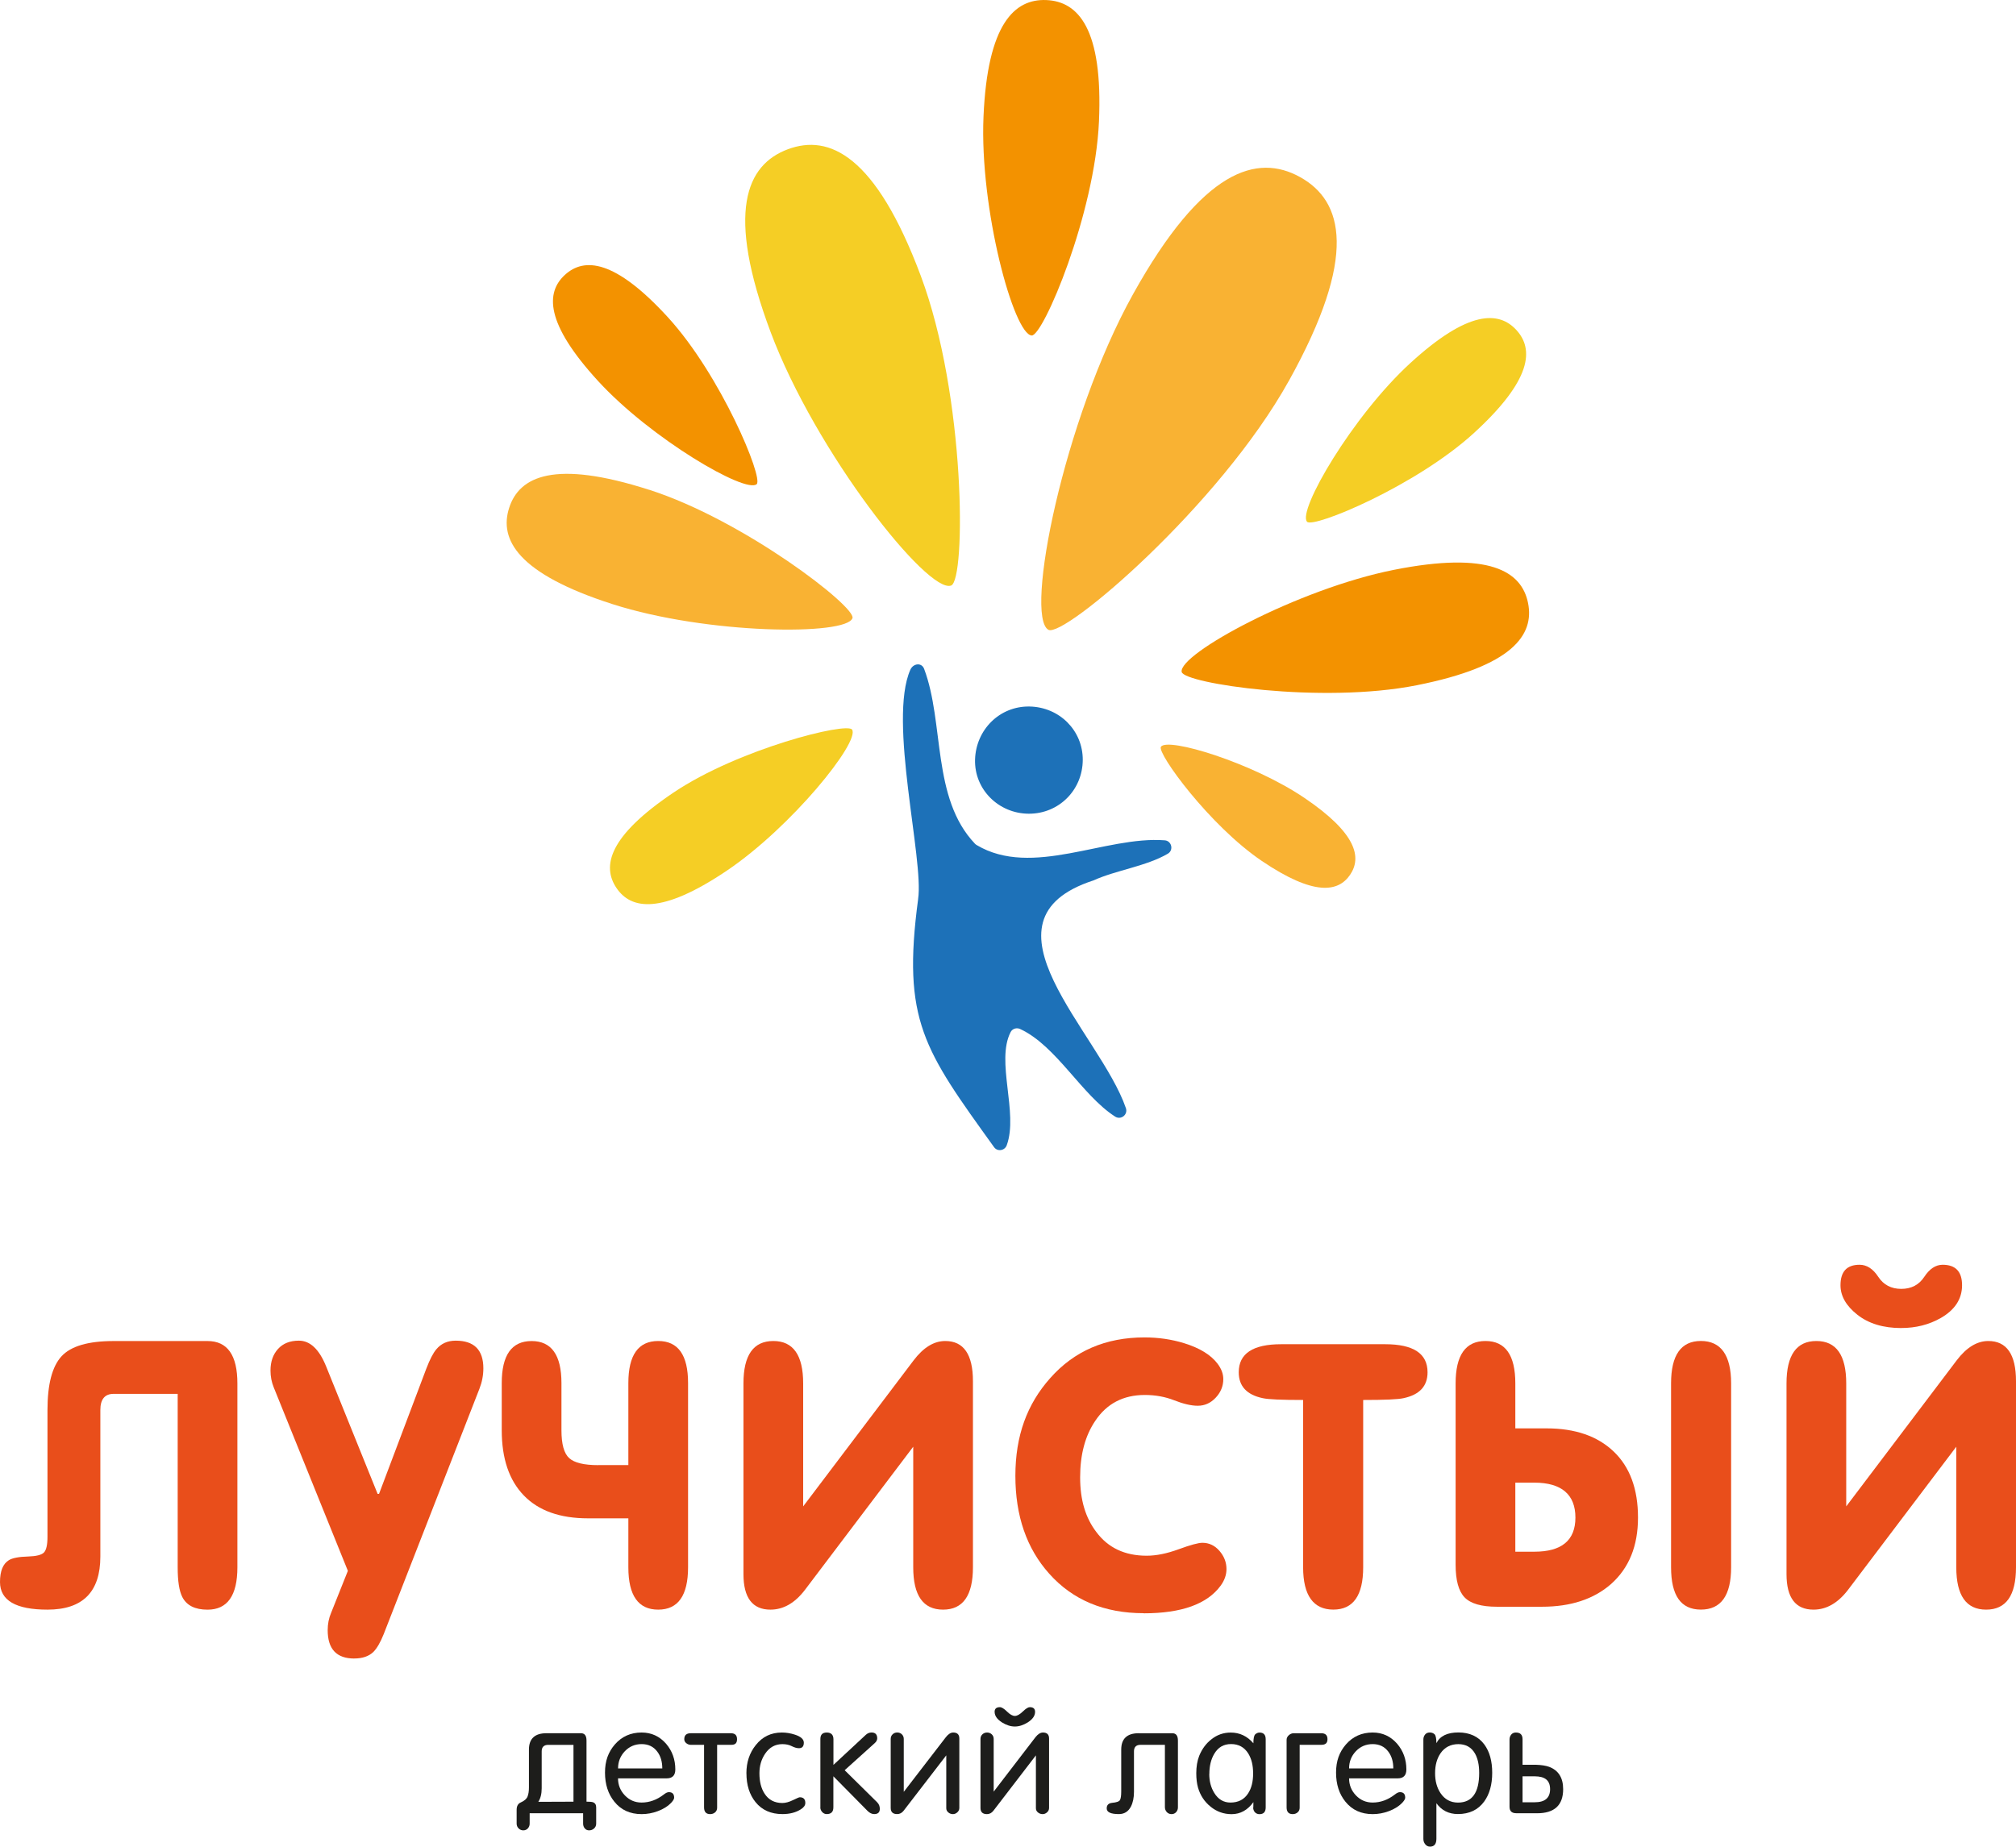 <?xml version="1.0" encoding="UTF-8"?>
<svg id="_Слой_1" data-name="Слой 1" xmlns="http://www.w3.org/2000/svg" viewBox="0 0 583.41 534.53">
  <defs>
    <style>
      .cls-1 {
        fill: #e94e1b;
      }

      .cls-2 {
        fill: #1d1d1b;
      }

      .cls-3 {
        fill: #f9b233;
      }

      .cls-4 {
        fill: #f39200;
      }

      .cls-5 {
        fill: #1d71b8;
      }

      .cls-6 {
        fill: #f5ce25;
      }
    </style>
  </defs>
  <path class="cls-5" d="M265.69,260.24c1.74-11.4-8.74-51.68-2.25-66.37.83-1.87,3.27-2.18,3.99-.26,5.91,15.69,2.15,37.4,14.7,50.6.15.16.33.3.52.41,16.05,9.57,37.28-2.71,54.42-1.38,1.99.15,2.63,2.84.91,3.86-6.17,3.64-15.09,4.8-21.5,7.73-35.71,11.61,1.84,44.09,9.34,65.93.65,1.89-1.43,3.53-3.12,2.45-9.65-6.2-16.97-20.48-27.48-25.35-1.01-.47-2.24-.11-2.75.88-4.37,8.5,2.3,23.36-1.13,32.77-.58,1.58-2.68,1.92-3.66.56-20.27-28.19-26.69-36.65-21.98-71.83Z"/>
  <path class="cls-5" d="M313.34,219.97c-.05,8.74-6.93,15.6-15.62,15.57-8.74-.03-15.8-7.05-15.55-15.68.25-8.58,7.07-15.52,15.79-15.35,8.64.17,15.42,6.95,15.38,15.47Z"/>
  <path class="cls-4" d="M318.03,35.16c-1.17,26.81-16.16,62.09-19.45,61.95-5.18-.23-15.14-36.6-13.96-63.41C285.78,6.88,293.6-.39,302.83.02c9.23.4,16.38,8.33,15.2,35.14Z"/>
  <path class="cls-6" d="M266.46,79.83c13.05,34.87,13.07,88.06,8.79,89.66-6.73,2.52-39.2-38.52-52.25-73.39-13.05-34.87-7.02-48.4,4.98-52.89,12-4.49,25.43,1.75,38.48,36.62Z"/>
  <path class="cls-3" d="M372.98,110.24c-20.12,36.19-65.13,74.53-69.58,72.06-6.99-3.88,4.36-60.95,24.48-97.13,20.12-36.19,35.91-40.83,48.37-33.9,12.45,6.92,16.85,22.79-3.27,58.98Z"/>
  <path class="cls-6" d="M426.6,125.29c-16.73,15.33-46.53,27.73-48.35,25.74-2.86-3.13,13.14-30.59,29.87-45.92s25.61-15.15,30.71-9.58c5.1,5.57,4.5,14.43-12.23,29.76Z"/>
  <path class="cls-4" d="M410.01,198.35c-27.68,5.5-67.38-.54-68.04-3.84-1.03-5.17,33.72-24.06,61.4-29.56,27.68-5.5,37.01.42,38.84,9.64,1.83,9.22-4.53,18.26-32.21,23.76Z"/>
  <path class="cls-4" d="M193.24,91.79c15.33,16.73,27.73,46.53,25.74,48.35-3.13,2.86-30.59-13.14-45.92-29.87-15.33-16.73-15.15-25.61-9.58-30.71,5.57-5.1,14.43-4.5,29.76,12.23Z"/>
  <path class="cls-3" d="M187.87,141.77c27.44,8.81,59.88,33.88,58.83,37.14-1.65,5.13-42.02,4.76-69.46-4.04-27.44-8.81-32.83-18.71-29.9-27.85,2.93-9.14,13.09-14.05,40.52-5.24Z"/>
  <path class="cls-6" d="M194.92,229.41c18.83-12.65,50.15-20.46,51.66-18.22,2.36,3.52-17.56,28.29-36.4,40.94-18.83,12.65-27.59,11.15-31.8,4.88-4.21-6.27-2.29-14.94,16.54-27.6Z"/>
  <path class="cls-3" d="M365.14,249.2c-15.12-10.23-30.39-31.24-29.18-33.04,1.91-2.83,26.4,4.57,41.52,14.8,15.12,10.23,16.64,17.21,13.23,22.25-3.41,5.04-10.46,6.22-25.57-4.01Z"/>
  <g>
    <path class="cls-1" d="M51.42,403.47h-18.53c-2.57,0-3.85,1.56-3.85,4.68v42.4c0,10.25-5.1,15.38-15.3,15.38-9.16,0-13.74-2.67-13.74-8,0-3.19.87-5.3,2.6-6.34,1.04-.62,2.88-.97,5.52-1.04,2.36-.07,3.89-.45,4.58-1.14.69-.69,1.04-2.22,1.04-4.58v-36.69c0-7.41,1.35-12.59,4.06-15.54,2.71-2.95,7.74-4.42,15.09-4.42h27.17c5.76,0,8.64,4.09,8.64,12.27v53.22c0,8.18-2.88,12.27-8.64,12.27-3.61,0-6.04-1.21-7.29-3.64-.9-1.73-1.35-4.61-1.35-8.62v-50.19Z"/>
    <path class="cls-1" d="M102.53,480.08c-5.14,0-7.7-2.74-7.7-8.21,0-1.8.33-3.47.98-4.99l4.86-12.18-21.45-53.1c-.63-1.53-.94-3.16-.94-4.89,0-2.57.73-4.65,2.18-6.25,1.46-1.6,3.47-2.39,6.03-2.39,3.26,0,5.9,2.5,7.91,7.5l14.88,36.85h.41s13.67-36.22,13.67-36.22c1.04-2.71,2.01-4.58,2.91-5.63,1.39-1.67,3.26-2.5,5.61-2.5,5.33,0,8,2.67,8,8.01,0,2.01-.38,3.99-1.14,5.93l-27.69,70.99c-.97,2.43-1.98,4.16-3.02,5.2-1.32,1.25-3.16,1.87-5.52,1.87Z"/>
    <path class="cls-1" d="M173.1,424.08h8.74v-23.73c0-8.12,2.88-12.18,8.64-12.18s8.64,4.05,8.64,12.16v53.33c0,8.18-2.88,12.27-8.64,12.27s-8.64-4.08-8.64-12.23v-14.2h-11.66c-8.12,0-14.31-2.2-18.58-6.61-4.27-4.41-6.4-10.7-6.4-18.89v-13.64c0-8.12,2.88-12.18,8.64-12.18s8.64,4.06,8.64,12.18v13.64c0,4.03.74,6.71,2.24,8.07,1.49,1.35,4.28,2.03,8.38,2.03Z"/>
    <path class="cls-1" d="M264.28,418.77l-31.33,41.43c-2.91,3.82-6.25,5.73-9.99,5.73-5.2,0-7.81-3.43-7.81-10.29v-55.2c0-8.18,2.88-12.27,8.64-12.27s8.64,4.09,8.64,12.28v35.59l31.95-42.25c2.84-3.75,5.9-5.62,9.16-5.62,5.34,0,8.02,3.88,8.02,11.64v53.85c0,8.18-2.88,12.27-8.64,12.27s-8.64-4.08-8.64-12.25v-34.9Z"/>
    <path class="cls-1" d="M331,466.96c-11.45,0-20.58-3.82-27.38-11.45-6.52-7.29-9.78-16.72-9.78-28.31s3.36-20.75,10.1-28.31c6.94-7.84,16.03-11.76,27.27-11.76,4.02,0,7.84.56,11.45,1.67,4.51,1.39,7.74,3.37,9.68,5.93,1.11,1.46,1.67,2.95,1.67,4.48,0,2.01-.73,3.8-2.19,5.36-1.46,1.56-3.19,2.34-5.2,2.34-1.87,0-4.13-.52-6.77-1.56-2.64-1.04-5.48-1.56-8.54-1.56-6.25,0-11.03,2.5-14.36,7.5-2.92,4.3-4.37,9.75-4.37,16.34s1.56,11.73,4.68,15.82c3.4,4.58,8.26,6.87,14.57,6.87,2.77,0,5.86-.62,9.26-1.87,3.4-1.25,5.69-1.87,6.87-1.87,1.94,0,3.59.78,4.94,2.34,1.35,1.56,2.03,3.31,2.03,5.26,0,1.67-.56,3.26-1.67,4.79-3.89,5.34-11.31,8.02-22.28,8.02Z"/>
    <path class="cls-1" d="M377.11,405.24c-6.25,0-10.13-.17-11.66-.52-4.65-.97-6.97-3.47-6.97-7.5,0-5.41,4.09-8.12,12.28-8.12h30.08c8.19,0,12.28,2.71,12.28,8.12,0,4.03-2.33,6.52-6.97,7.5-1.53.35-5.41.52-11.66.52v48.42c0,8.17-2.88,12.26-8.64,12.26s-8.74-4.09-8.74-12.26v-48.42Z"/>
    <path class="cls-1" d="M438.52,413.46h9.06c8.26,0,14.73,2.24,19.41,6.71,4.68,4.48,7.03,10.84,7.03,19.1s-2.6,14.61-7.81,19.26c-5,4.37-11.66,6.56-19.99,6.56h-13.01c-4.51,0-7.63-.9-9.37-2.71-1.74-1.8-2.6-4.96-2.6-9.47v-52.46c0-8.19,2.88-12.28,8.64-12.28s8.64,4.1,8.64,12.28v13.01ZM438.52,429.18v19.98h5.52c7.91,0,11.87-3.29,11.87-9.89s-3.96-10.1-11.87-10.1h-5.52ZM500.97,453.65c0,8.18-2.92,12.27-8.74,12.27s-8.64-4.09-8.64-12.27v-53.22c0-8.18,2.88-12.27,8.64-12.27s8.74,4.09,8.74,12.27v53.22Z"/>
    <path class="cls-1" d="M566.13,418.77l-31.33,41.43c-2.92,3.82-6.25,5.73-9.99,5.73-5.2,0-7.81-3.43-7.81-10.29v-55.2c0-8.18,2.88-12.27,8.64-12.27s8.64,4.09,8.64,12.28v35.59l31.95-42.25c2.84-3.75,5.9-5.62,9.16-5.62,5.34,0,8.02,3.88,8.02,11.64v53.85c0,8.18-2.88,12.27-8.64,12.27s-8.64-4.08-8.64-12.25v-34.9ZM550.21,384.42c-5.2,0-9.44-1.28-12.7-3.85-3.26-2.57-4.89-5.41-4.89-8.54,0-3.96,1.84-5.93,5.52-5.93,2.08,0,3.89,1.16,5.41,3.49,1.53,2.33,3.75,3.49,6.66,3.49s5.13-1.16,6.66-3.49c1.53-2.32,3.29-3.49,5.31-3.49,3.75,0,5.62,1.98,5.62,5.93s-2.05,7.11-6.14,9.47c-3.4,1.94-7.22,2.91-11.45,2.91Z"/>
  </g>
  <g>
    <path class="cls-2" d="M168.76,524.86h-15.48v3.01c0,.54-.18,1-.52,1.38-.35.38-.79.57-1.32.57s-.99-.19-1.36-.57c-.38-.38-.57-.84-.57-1.38v-3.99c0-1.1.41-1.82,1.23-2.16,1.02-.45,1.66-1.02,1.93-1.7.27-.68.4-1.55.4-2.63v-10.94c0-3.17,1.7-4.75,5.09-4.75h9.96c1.07,0,1.61.71,1.61,2.12v17.69c.9,0,1.53.06,1.87.17.62.23.93.72.93,1.49v4.69c0,.57-.2,1.04-.61,1.41-.41.37-.89.55-1.45.55-.5,0-.92-.19-1.24-.57-.32-.38-.48-.84-.48-1.38v-3.01ZM155.78,521.56l10.18-.04v-16.45h-7.28c-1.28,0-1.92.63-1.92,1.9v10.66c0,1.64-.33,2.95-.98,3.93Z"/>
    <path class="cls-2" d="M185.65,521.77c2.3,0,4.45-.78,6.46-2.34.57-.45,1.05-.67,1.45-.67,1.02,0,1.53.54,1.53,1.61,0,.34-.25.79-.76,1.36-.99,1.07-2.32,1.92-3.99,2.54-1.53.57-3.08.85-4.66.85-3.34,0-5.97-1.2-7.89-3.6-1.81-2.23-2.71-5.04-2.71-8.42s.95-5.93,2.84-8.13c2.01-2.31,4.59-3.47,7.76-3.47,2.83,0,5.19,1.09,7.08,3.25,1.78,2.09,2.67,4.57,2.67,7.44,0,1.72-.84,2.58-2.51,2.58h-14.07c0,1.91.66,3.55,1.98,4.93,1.32,1.38,2.93,2.07,4.83,2.07ZM178.85,511.89h12.81c0-1.96-.48-3.58-1.45-4.86-1.08-1.45-2.59-2.18-4.52-2.18s-3.56.69-4.87,2.07c-1.31,1.38-1.96,3.04-1.96,4.96Z"/>
    <path class="cls-2" d="M203.74,505.06h-3.86c-.45,0-.88-.16-1.27-.47-.4-.31-.59-.7-.59-1.16,0-1.15.62-1.72,1.87-1.72h11.62c1.19,0,1.78.57,1.78,1.72s-.54,1.63-1.62,1.63h-4.14v18.2c0,.56-.2,1.02-.59,1.35-.39.34-.87.51-1.43.51-1.17,0-1.76-.65-1.76-1.95v-18.11Z"/>
    <path class="cls-2" d="M216,513.31c0-3.19.9-5.91,2.71-8.17,1.92-2.43,4.44-3.64,7.55-3.64,1.27,0,2.54.21,3.82.63,1.7.56,2.54,1.33,2.54,2.31,0,1.06-.47,1.6-1.4,1.6-.62,0-1.32-.2-2.09-.59-.77-.4-1.67-.59-2.72-.59-2.07,0-3.73.92-4.98,2.76-1.11,1.64-1.66,3.53-1.66,5.68,0,2.4.5,4.37,1.49,5.89,1.16,1.81,2.88,2.71,5.15,2.71.91,0,1.93-.28,3.06-.83s1.79-.83,1.96-.83c1.08,0,1.62.55,1.62,1.65,0,.68-.42,1.29-1.27,1.82-1.44.93-3.22,1.4-5.34,1.4-3.34,0-5.94-1.16-7.8-3.47-1.75-2.17-2.63-4.95-2.63-8.34Z"/>
    <path class="cls-2" d="M237.41,523.17v-19.81c0-1.24.61-1.86,1.85-1.86s1.93.65,1.93,1.94v7.43l9.41-8.74c.48-.42,1.02-.64,1.61-.64,1.1,0,1.65.57,1.65,1.71,0,.5-.27.99-.82,1.46l-8.6,7.75,9.42,9.3c.5.51.75,1.13.75,1.87,0,1.02-.54,1.53-1.61,1.53-.68,0-1.33-.31-1.95-.93l-9.88-10.01v8.99c0,1.3-.64,1.95-1.93,1.95-.5,0-.94-.2-1.3-.59-.36-.4-.55-.85-.55-1.36Z"/>
    <path class="cls-2" d="M261.54,518.67l12.18-15.82c.7-.9,1.41-1.35,2.14-1.35,1.17,0,1.76.58,1.76,1.73v20.11c0,.48-.19.9-.57,1.25-.38.35-.8.53-1.28.53-.5,0-.95-.16-1.34-.49-.39-.33-.59-.73-.59-1.21v-15.31l-12.34,16.03c-.51.65-1.13.97-1.87.97-1.24,0-1.87-.59-1.87-1.78v-19.98c0-.54.18-.98.55-1.33.36-.35.81-.53,1.34-.53s.98.18,1.34.53c.36.35.55.8.55,1.34v15.3Z"/>
    <path class="cls-2" d="M287.57,518.6l12.1-15.77c.7-.88,1.42-1.33,2.15-1.33,1.18,0,1.77.58,1.77,1.73v20.11c0,.48-.19.9-.57,1.25-.38.35-.81.53-1.29.53-.51,0-.96-.16-1.36-.49-.4-.33-.59-.73-.59-1.21v-15.31l-12.3,16.03c-.51.65-1.13.98-1.87.98-1.24,0-1.87-.59-1.87-1.78v-19.98c0-.54.18-.98.55-1.33.37-.35.82-.53,1.36-.53s.99.18,1.36.53c.37.35.55.8.55,1.33v15.24ZM287.83,495.52c0-.9.51-1.36,1.53-1.36.51,0,1.19.42,2.06,1.27.86.85,1.62,1.27,2.27,1.27s1.41-.42,2.29-1.27c.88-.85,1.55-1.27,2.03-1.27,1.02,0,1.53.45,1.53,1.36,0,1.13-.71,2.15-2.12,3.05-1.27.79-2.52,1.19-3.73,1.19s-2.46-.4-3.73-1.19c-1.41-.9-2.12-1.92-2.12-3.05Z"/>
    <path class="cls-2" d="M329.56,501.71h9.71c1.07,0,1.61.71,1.61,2.12v19.34c0,.54-.18,1-.52,1.38-.35.38-.79.57-1.32.57-.56,0-1.02-.2-1.38-.59-.36-.4-.55-.87-.55-1.44v-18.03h-7.03c-1.28,0-1.92.63-1.92,1.9v11.72c0,1.69-.3,3.12-.89,4.27-.76,1.44-1.92,2.16-3.48,2.16-2.35,0-3.52-.55-3.52-1.65,0-.96.52-1.5,1.57-1.61,1.27-.11,2.03-.38,2.27-.81s.36-1.26.36-2.5v-12.09c0-3.17,1.7-4.75,5.09-4.75Z"/>
    <path class="cls-2" d="M362.72,504.6c0-1.39.18-2.26.55-2.59.37-.33.78-.5,1.23-.5,1.19,0,1.78.65,1.78,1.95v19.72c0,1.3-.6,1.95-1.8,1.95-.49,0-.9-.16-1.24-.47-.34-.31-.54-.78-.6-1.4.06.25.08-.28.08-1.61-1.68,2.32-3.78,3.48-6.31,3.48-2.27,0-4.3-.72-6.07-2.16-1.78-1.44-2.99-3.27-3.64-5.5-.34-1.19-.51-2.58-.51-4.19,0-1.89.28-3.57.85-5.04.82-2,2-3.6,3.54-4.78,1.62-1.3,3.48-1.95,5.58-1.95,2.59,0,4.77,1.03,6.56,3.1ZM349.95,513.52c0,2.08.48,3.9,1.45,5.47,1.13,1.85,2.69,2.78,4.68,2.78,2.27,0,3.97-.88,5.11-2.65.96-1.46,1.45-3.38,1.45-5.77s-.47-4.25-1.4-5.77c-1.14-1.82-2.79-2.74-4.98-2.74s-3.76.95-4.89,2.86c-.94,1.6-1.4,3.54-1.4,5.81Z"/>
    <path class="cls-2" d="M376.11,505.06v18.2c0,.56-.2,1.02-.59,1.35-.39.34-.87.51-1.43.51-1.17,0-1.76-.65-1.76-1.95v-19.55c0-.51.21-.95.64-1.34.42-.38.89-.57,1.4-.57h8.01c1.19,0,1.78.57,1.78,1.72s-.6,1.63-1.79,1.63h-6.27Z"/>
    <path class="cls-2" d="M397.21,521.77c2.3,0,4.45-.78,6.46-2.34.57-.45,1.05-.67,1.45-.67,1.02,0,1.53.54,1.53,1.61,0,.34-.25.79-.76,1.36-.99,1.07-2.32,1.92-3.99,2.54-1.53.57-3.08.85-4.66.85-3.34,0-5.96-1.2-7.89-3.6-1.81-2.23-2.71-5.04-2.71-8.42s.95-5.93,2.84-8.13c2.01-2.31,4.59-3.47,7.76-3.47,2.83,0,5.19,1.09,7.08,3.25,1.78,2.09,2.67,4.57,2.67,7.44,0,1.72-.84,2.58-2.51,2.58h-14.07c0,1.91.66,3.55,1.98,4.93,1.32,1.38,2.93,2.07,4.83,2.07ZM390.4,511.89h12.81c0-1.96-.48-3.58-1.45-4.86-1.08-1.45-2.59-2.18-4.52-2.18s-3.56.69-4.87,2.07c-1.31,1.38-1.96,3.04-1.96,4.96Z"/>
    <path class="cls-2" d="M415.68,521.98v10.26c0,1.53-.62,2.29-1.85,2.29-.56,0-1.02-.23-1.38-.68-.36-.45-.54-.96-.54-1.53v-28.8c0-.56.17-1.04.5-1.44s.78-.59,1.34-.59,1.02.17,1.38.5.55,1.2.55,2.59c1.03-2.06,3.15-3.1,6.37-3.1s5.81,1.17,7.52,3.51c1.51,2.06,2.26,4.78,2.26,8.17s-.77,6.18-2.31,8.3c-1.77,2.43-4.3,3.64-7.61,3.64-2.65,0-4.73-1.05-6.24-3.14ZM415.3,513.27c0,2.27.52,4.2,1.57,5.77,1.22,1.82,2.91,2.74,5.06,2.74,4.08,0,6.13-2.86,6.13-8.59,0-2.33-.41-4.21-1.23-5.64-1.05-1.8-2.65-2.69-4.81-2.69s-3.93.88-5.15,2.65c-1.05,1.54-1.57,3.46-1.57,5.77Z"/>
    <path class="cls-2" d="M438.79,524.86c-1.3,0-1.95-.62-1.95-1.86v-19.47c0-.56.17-1.04.5-1.44.34-.4.78-.59,1.34-.59,1.29,0,1.93.65,1.93,1.94v7.39c3.38,0,4.65,0,3.83,0,1.62.06,2.89.25,3.83.59,2.72,1.01,4.09,3.17,4.09,6.47,0,4.65-2.52,6.98-7.55,6.98h-6.02ZM440.61,514.18v7.51h3.51c2.97,0,4.46-1.26,4.46-3.8s-1.49-3.71-4.46-3.71h-3.51Z"/>
  </g>
</svg>